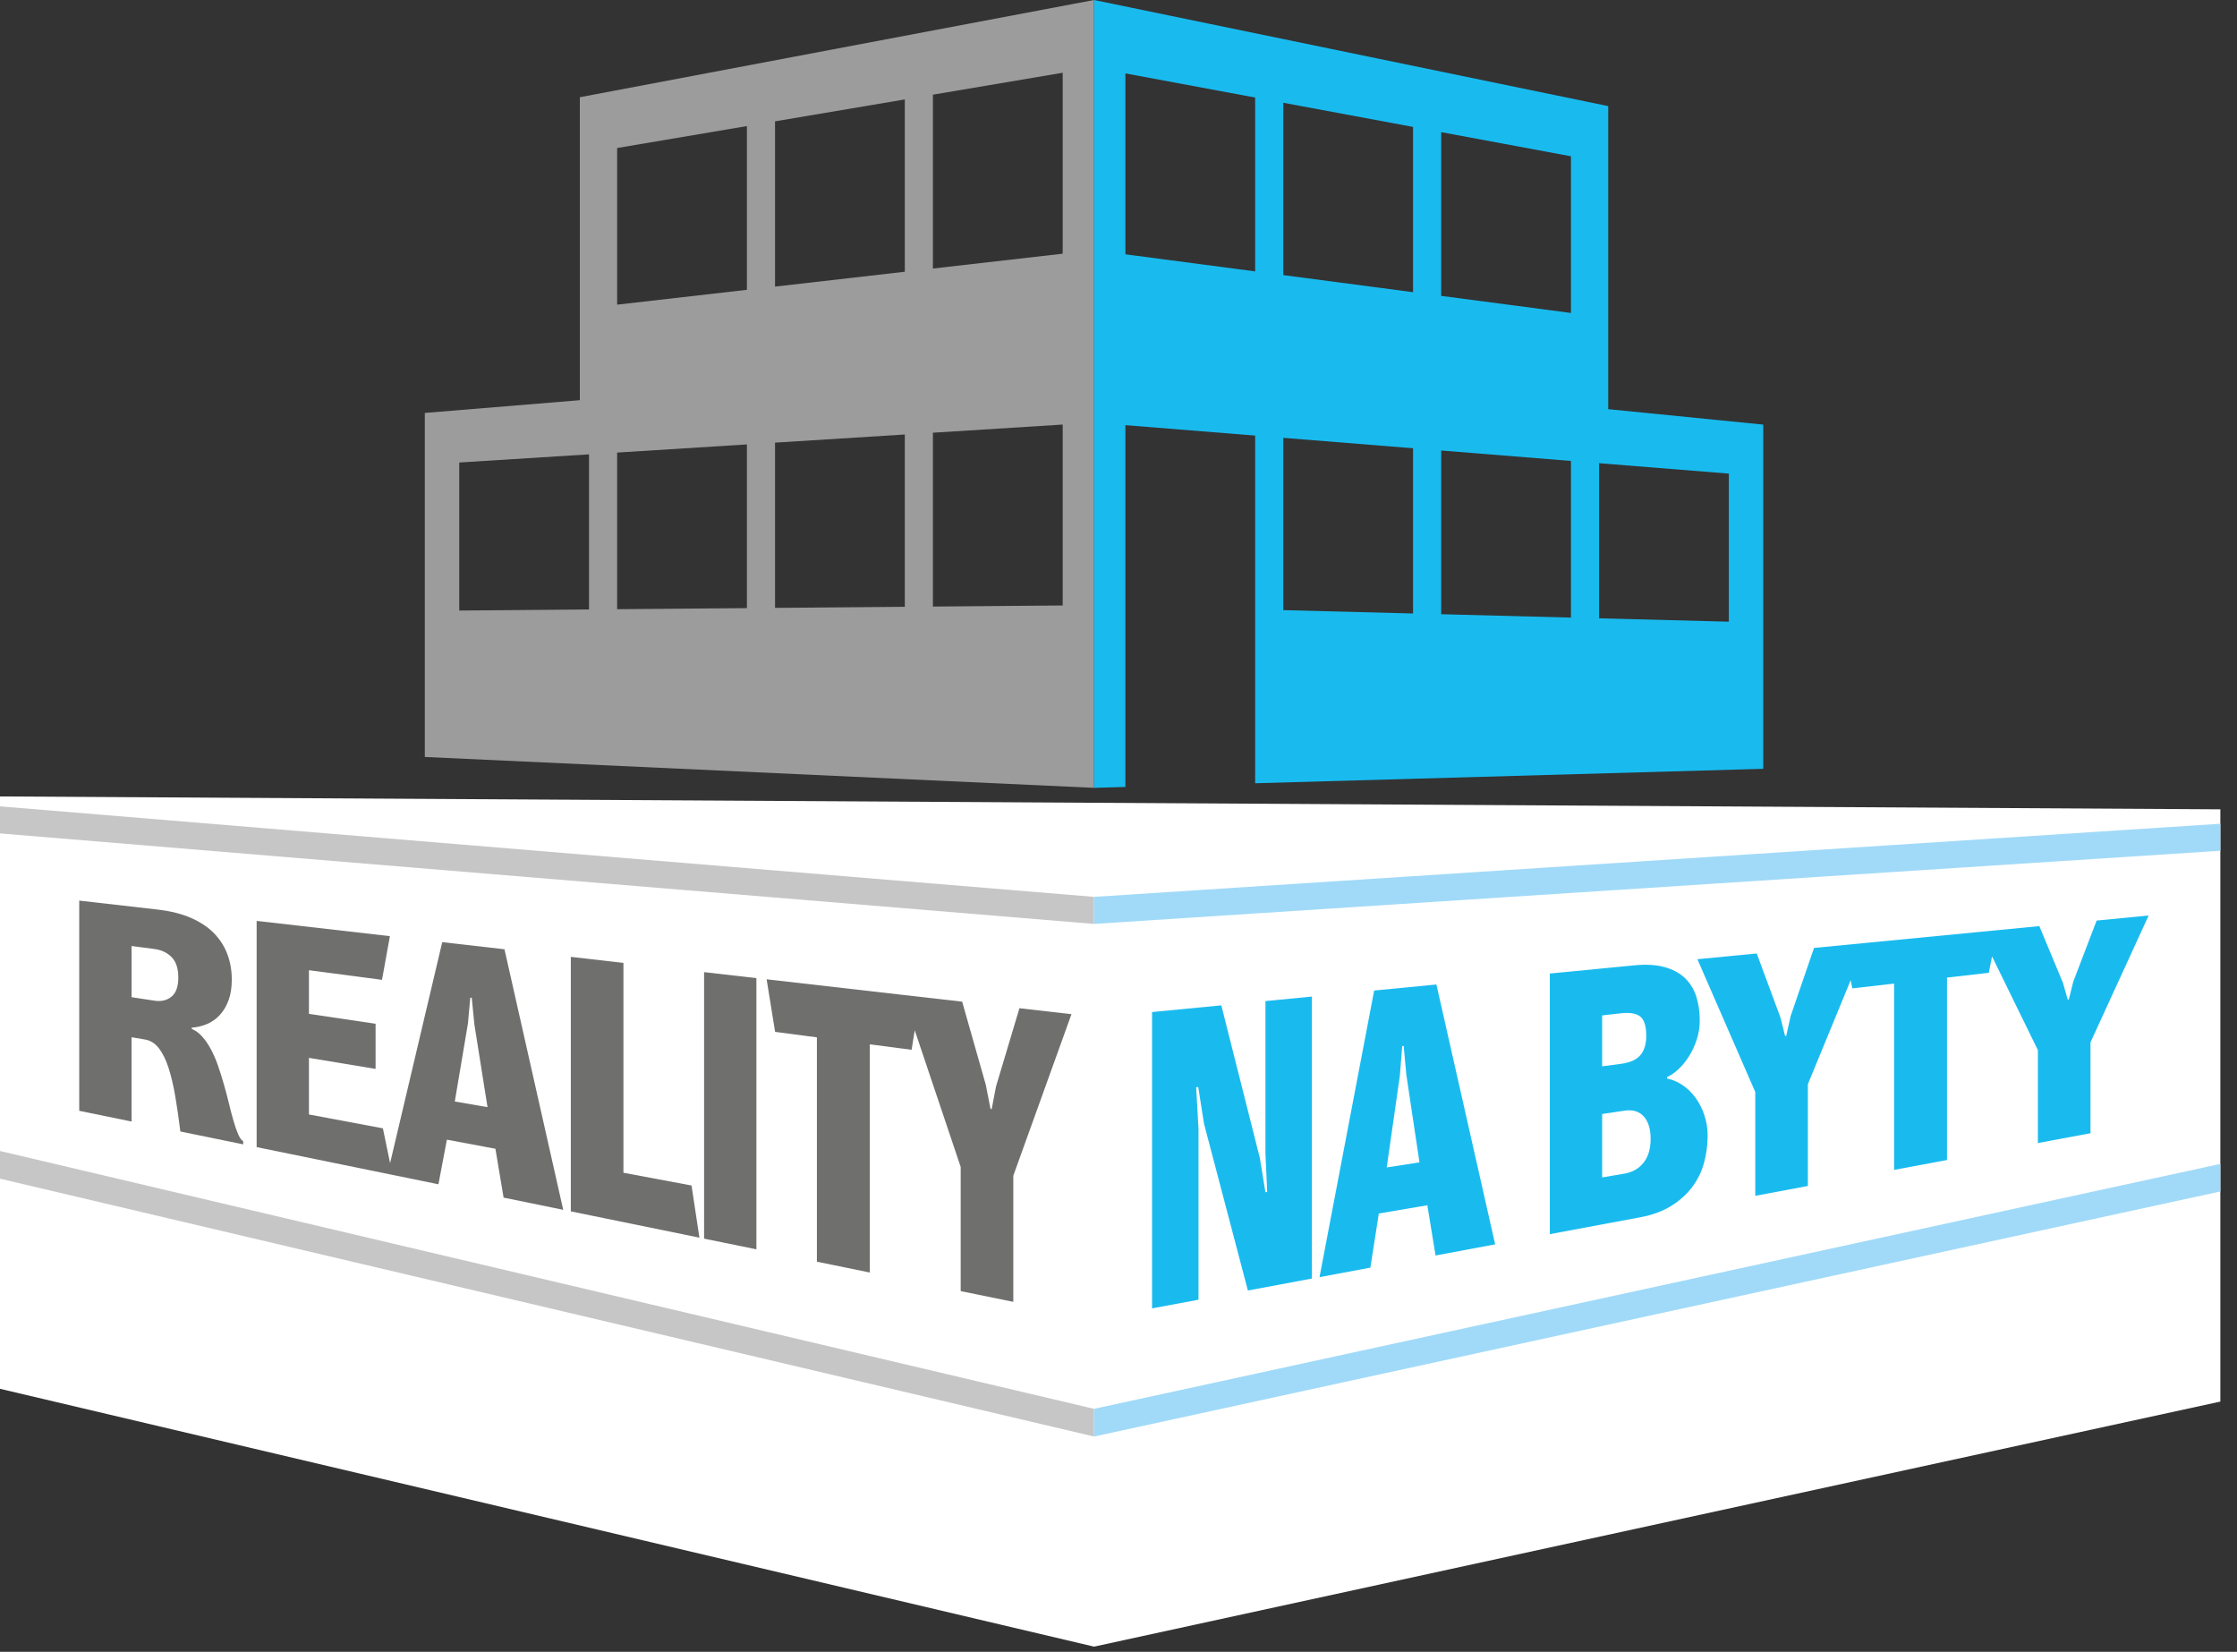 <?xml version="1.0" encoding="UTF-8" standalone="no"?><!DOCTYPE svg PUBLIC "-//W3C//DTD SVG 1.1//EN" "http://www.w3.org/Graphics/SVG/1.1/DTD/svg11.dtd"><svg width="100%" height="100%" viewBox="0 0 107 79" version="1.1" xmlns="http://www.w3.org/2000/svg" xmlns:xlink="http://www.w3.org/1999/xlink" xml:space="preserve" xmlns:serif="http://www.serif.com/" style="fill-rule:evenodd;clip-rule:evenodd;stroke-linejoin:round;stroke-miterlimit:2;"><rect x="0" y="0" width="107" height="79" fill="#333333" stroke="none"/><path d="M0,38.091l106.204,0.616l0,28.325l-53.874,11.72l-52.33,-12.331l0,-28.33Z" style="fill:#fff;fill-rule:nonzero;"/><g><path d="M8.201,47.668c-0.22,0.177 -0.492,0.24 -0.818,0.19l-1.09,-0.166l0,-2.448l1.09,0.143c0.344,0.046 0.622,0.177 0.832,0.395c0.21,0.218 0.314,0.543 0.314,0.974c0,0.431 -0.11,0.735 -0.328,0.912m3.194,6.585c-0.075,-0.171 -0.149,-0.383 -0.223,-0.638c-0.075,-0.255 -0.15,-0.539 -0.224,-0.853c-0.075,-0.313 -0.159,-0.629 -0.252,-0.945c-0.084,-0.294 -0.175,-0.581 -0.273,-0.863c-0.097,-0.279 -0.209,-0.537 -0.335,-0.772c-0.126,-0.234 -0.264,-0.435 -0.413,-0.603c-0.149,-0.168 -0.316,-0.291 -0.503,-0.37l0,-0.06c0.252,-0.018 0.494,-0.075 0.727,-0.172c0.233,-0.097 0.438,-0.241 0.615,-0.433c0.177,-0.191 0.317,-0.427 0.419,-0.706c0.103,-0.28 0.154,-0.61 0.154,-0.99c0,-0.42 -0.067,-0.817 -0.202,-1.189c-0.136,-0.372 -0.345,-0.707 -0.629,-1.005c-0.285,-0.297 -0.653,-0.546 -1.105,-0.747c-0.452,-0.199 -0.99,-0.335 -1.614,-0.406l-3.747,-0.429l0,10.054l2.503,0.512l0,-4.031l0.643,0.109c0.26,0.044 0.482,0.183 0.664,0.418c0.181,0.235 0.335,0.547 0.461,0.934c0.125,0.388 0.232,0.84 0.321,1.355c0.089,0.516 0.17,1.08 0.245,1.692l3.006,0.615l0,-0.15c-0.084,-0.048 -0.164,-0.156 -0.238,-0.327" style="fill:#6f6f6e;fill-rule:nonzero;"/><path d="M21.754,52.68l0.629,-3.734l0.112,-1.234l0.07,0.01l0.125,1.268l0.629,3.961l-1.565,-0.271Zm-0.601,-7.62l-2.494,10.569l-0.344,-1.665l-3.537,-0.663l0,-2.707l3.187,0.528l0,-2.159l-3.187,-0.473l0,-2.088l3.494,0.46l0.378,-2.089l-6.374,-0.73l0,10.819l6.5,1.329l2.195,0.449l0.405,-2.134l2.321,0.435l0.391,2.336l2.852,0.584l-2.81,-12.461l-2.977,-0.34Z" style="fill:#6f6f6e;fill-rule:nonzero;"/><path d="M29.82,56.088l0,-10.036l-2.517,-0.289l0,12.172l6.152,1.258l-0.378,-2.495l-3.257,-0.61Z" style="fill:#6f6f6e;fill-rule:nonzero;"/><path d="M33.678,59.239l2.502,0.511l0,-12.97l-2.502,-0.286l0,12.745Z" style="fill:#6f6f6e;fill-rule:nonzero;"/><path d="M48.762,48.22l-1.119,3.735l-0.209,1.088l-0.056,-0.008l-0.224,-1.148l-1.132,-3.981l-2.838,-0.324l-6.515,-0.746l0.406,2.514l1.999,0.263l0,10.729l2.53,0.518l0,-10.914l1.999,0.262l0.15,-0.934l2.199,6.539l0,5.936l2.516,0.514l0,-6.033l2.782,-7.725l-2.488,-0.285Z" style="fill:#6f6f6e;fill-rule:nonzero;"/><path d="M50.831,12.133l-6.208,0.71l0,-8.315l6.208,-1.049l0,8.654Zm0,16.824l-6.208,0.052l0,-8.314l6.208,-0.39l0,8.652Zm-7.552,-15.96l-6.208,0.71l0,-7.904l6.208,-1.048l0,8.242Zm0,16.024l-6.208,0.052l0,-7.903l6.208,-0.39l0,8.241Zm-7.553,-15.16l-6.207,0.71l0,-7.492l6.207,-1.049l0,7.831Zm0,15.223l-6.207,0.052l0,-7.491l6.207,-0.39l0,7.829Zm-7.552,0.063l-6.207,0.053l0,-7.08l6.207,-0.39l0,7.417Zm-0.439,-24.497l0,14.49l-7.415,0.609l0,16.454l32.01,1.477l0,-37.68l-24.595,4.65Z" style="fill:#9d9c9c;fill-rule:nonzero;"/><path d="M60.528,55.142l0.084,1.865l-0.084,0.013l-0.265,-1.628l-1.845,-7.31l-3.313,0.32l0,14.173l2.222,-0.415l0,-8.161l-0.112,-2.001l0.098,-0.012l0.279,1.763l2.097,7.971l3.062,-0.572l0,-13.486l-2.223,0.215l0,7.265Z" style="fill:#19bbef;fill-rule:nonzero;"/><path d="M66.33,55.834l0.629,-4.394l0.112,-1.408l0.07,-0.008l0.126,1.377l0.629,4.19l-1.566,0.243Zm-0.601,-8.461l-2.614,13.708l2.432,-0.455l0.405,-2.589l2.321,-0.394l0.392,2.402l2.851,-0.532l-2.81,-12.428l-2.977,0.288Z" style="fill:#19bbef;fill-rule:nonzero;"/><path d="M78.617,55.603c-0.223,0.285 -0.531,0.462 -0.922,0.528l-1.062,0.181l0,-3.034l1.076,-0.16c0.391,-0.057 0.697,0.035 0.916,0.279c0.218,0.243 0.328,0.599 0.328,1.071c0,0.472 -0.112,0.85 -0.336,1.135m-1.984,-7.04l0.894,-0.101c0.429,-0.049 0.739,0.004 0.93,0.156c0.191,0.153 0.286,0.46 0.286,0.921c0,0.394 -0.093,0.702 -0.279,0.922c-0.187,0.222 -0.499,0.362 -0.937,0.419l-0.894,0.117l0,-2.434Zm4.473,3.945c-0.177,-0.245 -0.385,-0.448 -0.622,-0.608c-0.238,-0.161 -0.487,-0.268 -0.748,-0.321l0,-0.067c0.186,-0.082 0.372,-0.21 0.559,-0.386c0.186,-0.175 0.354,-0.383 0.503,-0.625c0.149,-0.241 0.271,-0.505 0.364,-0.794c0.093,-0.287 0.14,-0.586 0.14,-0.895c0,-0.441 -0.059,-0.834 -0.175,-1.181c-0.117,-0.346 -0.301,-0.637 -0.552,-0.871c-0.252,-0.236 -0.576,-0.406 -0.972,-0.512c-0.396,-0.107 -0.869,-0.134 -1.419,-0.081l-4.053,0.393l0,12.464l4.333,-0.808c0.577,-0.108 1.069,-0.289 1.475,-0.543c0.405,-0.253 0.738,-0.552 0.999,-0.898c0.261,-0.345 0.45,-0.729 0.567,-1.152c0.116,-0.421 0.174,-0.863 0.174,-1.325c0,-0.331 -0.051,-0.65 -0.153,-0.959c-0.104,-0.309 -0.243,-0.586 -0.42,-0.831" style="fill:#19bbef;fill-rule:nonzero;"/><path d="M100.286,44.027l-1.119,2.927l-0.21,0.842l-0.055,0.008l-0.224,-0.791l-1.133,-2.721l-2.837,0.275l-5.452,0.528l0,0l-2.488,0.241l-1.119,3.262l-0.209,0.94l-0.056,0.007l-0.224,-0.888l-1.132,-3.056l-2.838,0.275l2.768,6.351l0,4.964l2.516,-0.47l0,-4.867l2.048,-4.976l0.077,0.392l1.999,-0.228l0,8.909l2.53,-0.472l0,-8.725l1.999,-0.228l0.156,-0.784l2.193,4.482l0,4.444l2.516,-0.47l0,-4.347l2.782,-6.066l-2.488,0.242Z" style="fill:#19bbef;fill-rule:nonzero;"/><path d="M82.694,29.733l-6.207,-0.161l0,-7.419l6.207,0.498l0,7.082Zm-7.552,-14.765l-6.207,-0.817l0,-7.831l6.207,1.154l0,7.494Zm0,14.569l-6.207,-0.161l0,-7.83l6.207,0.499l0,7.492Zm-7.553,-15.563l-6.206,-0.817l0,-8.242l6.206,1.155l0,7.904Zm0,15.367l-6.206,-0.161l0,-8.24l6.206,0.498l0,7.903Zm-7.552,-16.361l-6.207,-0.817l0,-8.653l6.207,1.155l0,8.315Zm16.888,6.589l0,-14.494l-24.595,-5.075l0,37.68l1.5,-0.044l0,-17.303l6.207,0.499l0,16.628l24.303,-0.691l0,-16.462l-7.415,-0.738Z" style="fill:#19bbef;fill-rule:nonzero;"/><path d="M0,38.565l0,1.294l52.33,4.329l0,-1.294l-52.33,-4.329Z" style="fill:#c6c6c6;fill-rule:nonzero;"/><path d="M0,55.048l0,1.324l52.33,12.332l0,-1.325l-52.33,-12.331Z" style="fill:#c6c6c6;fill-rule:nonzero;"/><path d="M106.204,39.396l-53.874,3.498l0,1.294l53.874,-3.5l0,-1.292Z" style="fill:#a1daf8;fill-rule:nonzero;"/><path d="M106.204,55.664l-53.874,11.715l0,1.325l53.874,-11.721l0,-1.319Z" style="fill:#a1daf8;fill-rule:nonzero;"/></g></svg>